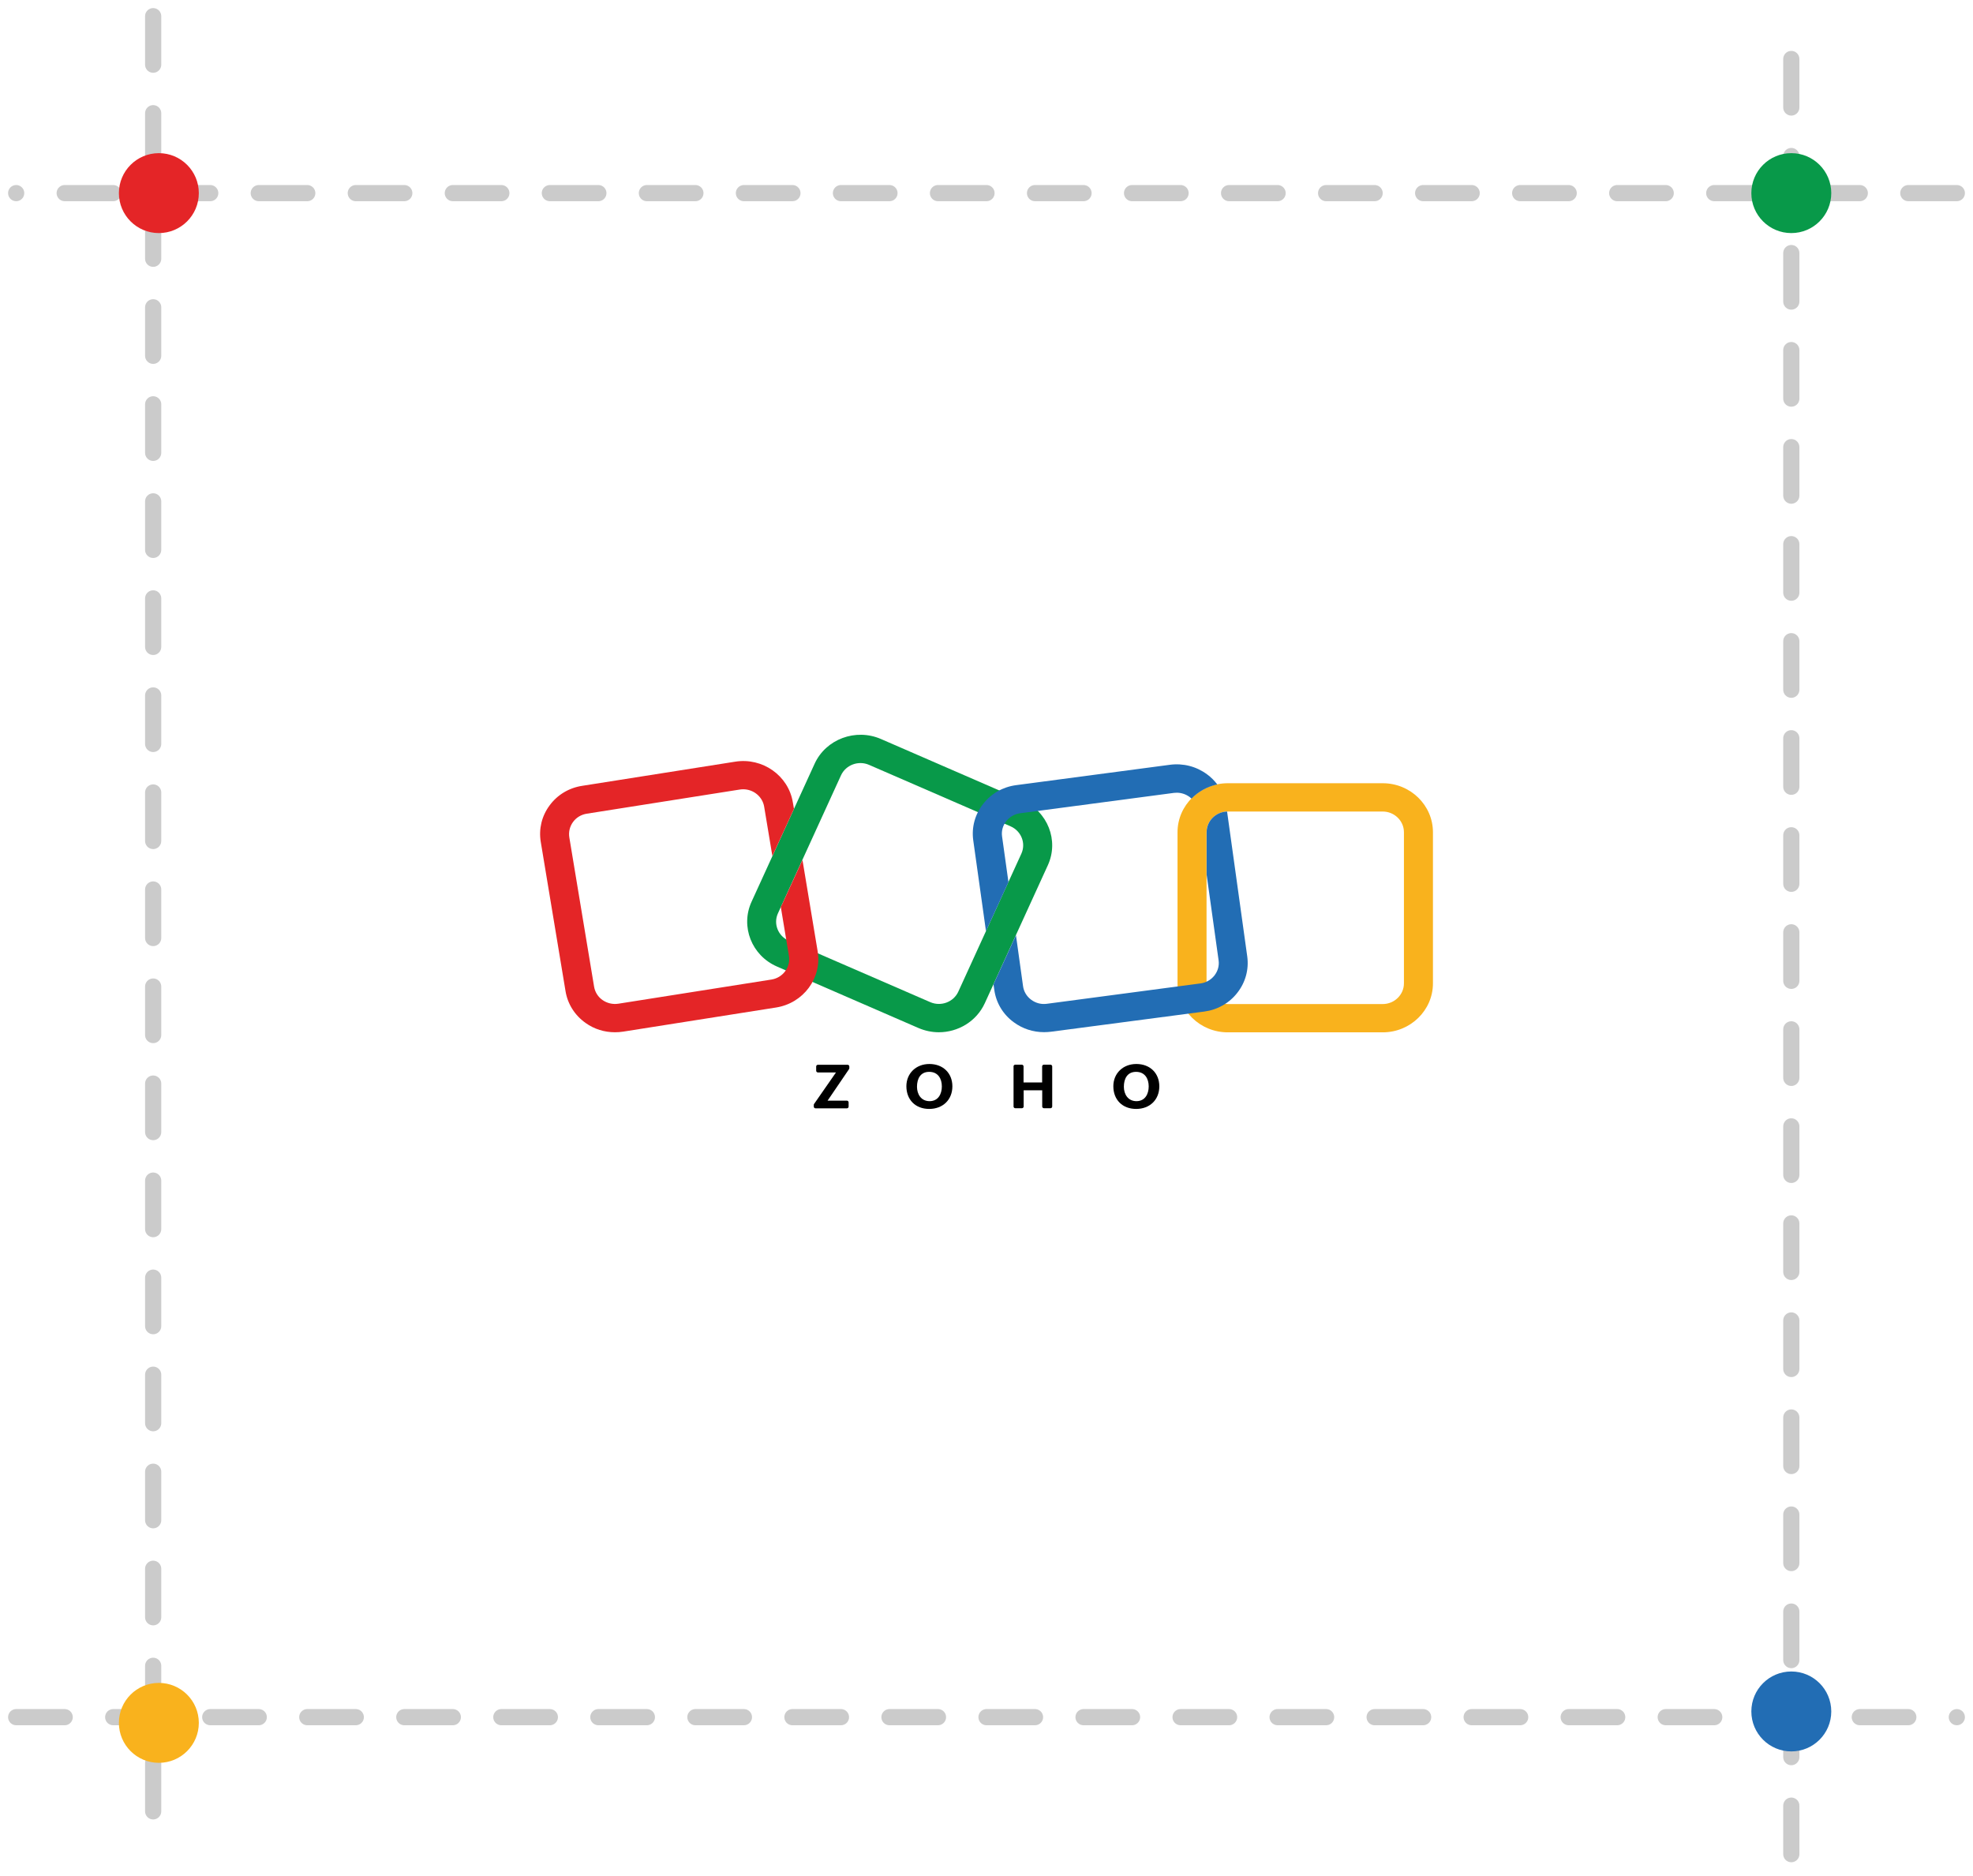 <svg width="122" height="116" viewBox="0 0 122 116" fill="none" xmlns="http://www.w3.org/2000/svg">
<g filter="url(#filter0_d_1693_43)">
<rect x="25.706" y="22.177" width="70.588" height="70.588" rx="10" fill="white"/>
</g>
<g clip-path="url(#clip0_1693_43)">
<path d="M58.052 63.827C57.631 63.827 57.205 63.741 56.794 63.565L48.044 59.763C46.48 59.085 45.775 57.288 46.469 55.763L50.369 47.229C51.063 45.704 52.906 45.016 54.47 45.693L63.22 49.496C64.784 50.173 65.49 51.971 64.795 53.496L60.896 62.029C60.377 63.16 59.239 63.827 58.052 63.827ZM57.522 61.965C58.184 62.253 58.96 61.96 59.255 61.32L63.155 52.787C63.45 52.141 63.149 51.384 62.493 51.096L53.737 47.293C53.076 47.005 52.299 47.299 52.004 47.939L48.105 56.472C47.809 57.117 48.11 57.875 48.766 58.163L57.522 61.965Z" fill="#089949"/>
<path d="M85.5 63.832H75.919C74.207 63.832 72.812 62.472 72.812 60.803V51.459C72.812 49.789 74.207 48.429 75.919 48.429H85.5C87.212 48.429 88.606 49.789 88.606 51.459V60.803C88.606 62.472 87.212 63.832 85.5 63.832ZM75.919 50.179C75.197 50.179 74.606 50.755 74.606 51.459V60.803C74.606 61.507 75.197 62.083 75.919 62.083H85.5C86.222 62.083 86.812 61.507 86.812 60.803V51.459C86.812 50.755 86.222 50.179 85.5 50.179H75.919Z" fill="#F9B21D"/>
<path d="M49.62 53.171L48.329 55.987C48.313 56.019 48.296 56.045 48.28 56.072L48.783 59.101C48.898 59.8 48.411 60.456 47.7 60.568L38.239 62.061C37.895 62.115 37.545 62.035 37.26 61.837C36.976 61.64 36.79 61.341 36.735 61.005L35.204 51.779C35.15 51.443 35.231 51.101 35.434 50.824C35.636 50.547 35.942 50.365 36.287 50.312L45.748 48.819C45.819 48.808 45.89 48.803 45.956 48.803C46.585 48.803 47.148 49.251 47.252 49.88L47.76 52.931L49.095 50.013L49.024 49.603C48.75 47.955 47.153 46.829 45.464 47.096L36.003 48.589C35.188 48.712 34.466 49.144 33.985 49.8C33.498 50.456 33.306 51.256 33.438 52.056L34.969 61.283C35.1 62.083 35.543 62.781 36.216 63.256C36.746 63.635 37.375 63.827 38.026 63.827C38.19 63.827 38.36 63.816 38.529 63.789L47.99 62.296C49.68 62.029 50.834 60.472 50.56 58.824L49.62 53.171Z" fill="#E42527"/>
<path d="M60.968 57.576L62.357 54.541L61.963 51.72C61.914 51.384 62.007 51.048 62.22 50.776C62.433 50.504 62.74 50.328 63.09 50.285L72.583 49.027C72.644 49.021 72.704 49.016 72.764 49.016C73.048 49.016 73.322 49.107 73.557 49.277C73.601 49.309 73.639 49.347 73.677 49.379C74.098 48.947 74.651 48.637 75.269 48.504C75.094 48.269 74.886 48.061 74.64 47.88C73.978 47.389 73.163 47.181 72.343 47.288L62.838 48.547C62.018 48.653 61.285 49.069 60.787 49.715C60.284 50.36 60.071 51.155 60.18 51.955L60.968 57.576Z" fill="#226DB4"/>
<path d="M77.123 59.139L75.876 50.179C75.176 50.2 74.612 50.765 74.612 51.453V54.083L75.351 59.373C75.4 59.709 75.307 60.045 75.094 60.317C74.88 60.589 74.574 60.765 74.224 60.808L64.73 62.067C64.386 62.115 64.041 62.024 63.762 61.816C63.483 61.608 63.303 61.309 63.259 60.968L62.822 57.827L61.433 60.861L61.482 61.203C61.591 62.003 62.018 62.717 62.679 63.203C63.226 63.608 63.877 63.821 64.555 63.821C64.698 63.821 64.84 63.811 64.982 63.795L74.465 62.547C75.285 62.44 76.018 62.024 76.515 61.379C77.019 60.733 77.232 59.939 77.123 59.139Z" fill="#226DB4"/>
<path d="M50.336 68.264L51.693 66.312H50.577C50.517 66.312 50.468 66.264 50.468 66.205V65.944C50.468 65.885 50.517 65.837 50.577 65.837H52.409C52.469 65.837 52.518 65.885 52.518 65.944V66.045C52.518 66.067 52.513 66.088 52.502 66.104L51.173 68.056H52.365C52.425 68.056 52.474 68.104 52.474 68.163V68.424C52.474 68.483 52.425 68.531 52.365 68.531H50.429C50.369 68.531 50.32 68.483 50.32 68.424V68.328C50.314 68.301 50.325 68.28 50.336 68.264Z" fill="black"/>
<path d="M56.046 67.165C56.046 66.365 56.648 65.789 57.468 65.789C58.315 65.789 58.89 66.355 58.89 67.171C58.89 67.997 58.304 68.568 57.457 68.568C56.604 68.568 56.046 67.997 56.046 67.165ZM58.239 67.176C58.239 66.691 57.998 66.275 57.457 66.275C56.91 66.275 56.702 66.707 56.702 67.197C56.702 67.661 56.959 68.088 57.484 68.088C58.026 68.083 58.239 67.629 58.239 67.176Z" fill="black"/>
<path d="M62.777 65.832H63.182C63.242 65.832 63.291 65.88 63.291 65.939V66.931H64.44V65.939C64.44 65.88 64.489 65.832 64.549 65.832H64.954C65.014 65.832 65.063 65.88 65.063 65.939V68.419C65.063 68.477 65.014 68.525 64.954 68.525H64.555C64.494 68.525 64.445 68.477 64.445 68.419V67.416H63.297V68.419C63.297 68.477 63.248 68.525 63.187 68.525H62.783C62.722 68.525 62.673 68.477 62.673 68.419V65.939C62.668 65.88 62.717 65.832 62.777 65.832Z" fill="black"/>
<path d="M68.843 67.165C68.843 66.365 69.444 65.789 70.265 65.789C71.112 65.789 71.686 66.355 71.686 67.171C71.686 67.997 71.101 68.568 70.254 68.568C69.401 68.568 68.843 67.997 68.843 67.165ZM71.03 67.176C71.03 66.691 70.79 66.275 70.248 66.275C69.701 66.275 69.494 66.707 69.494 67.197C69.494 67.661 69.751 68.088 70.276 68.088C70.817 68.083 71.03 67.629 71.03 67.176Z" fill="black"/>
</g>
<path d="M9.471 1V114.647M1 106.176H121M110.765 114.647V1M121 11.941H1" stroke="#CBCBCB" stroke-linecap="round" stroke-linejoin="round" stroke-dasharray="3 3"/>
<circle cx="9.823" cy="11.941" r="2.471" fill="#E42527"/>
<circle cx="9.823" cy="106.529" r="2.471" fill="#F9B21D"/>
<circle cx="110.765" cy="105.823" r="2.471" fill="#226DB4"/>
<circle cx="110.765" cy="11.941" r="2.471" fill="#089949"/>
<defs>
<filter id="filter0_d_1693_43" x="15.706" y="12.177" width="90.588" height="90.588" filterUnits="userSpaceOnUse" color-interpolation-filters="sRGB">
<feFlood flood-opacity="0" result="BackgroundImageFix"/>
<feColorMatrix in="SourceAlpha" type="matrix" values="0 0 0 0 0 0 0 0 0 0 0 0 0 0 0 0 0 0 127 0" result="hardAlpha"/>
<feOffset/>
<feGaussianBlur stdDeviation="5"/>
<feComposite in2="hardAlpha" operator="out"/>
<feColorMatrix type="matrix" values="0 0 0 0 0.894 0 0 0 0 0.145 0 0 0 0 0.153 0 0 0 0.25 0"/>
<feBlend mode="normal" in2="BackgroundImageFix" result="effect1_dropShadow_1693_43"/>
<feBlend mode="normal" in="SourceGraphic" in2="effect1_dropShadow_1693_43" result="shape"/>
</filter>
<clipPath id="clip0_1693_43">
<rect width="56" height="24" fill="white" transform="translate(33 45)"/>
</clipPath>
</defs>
</svg>
